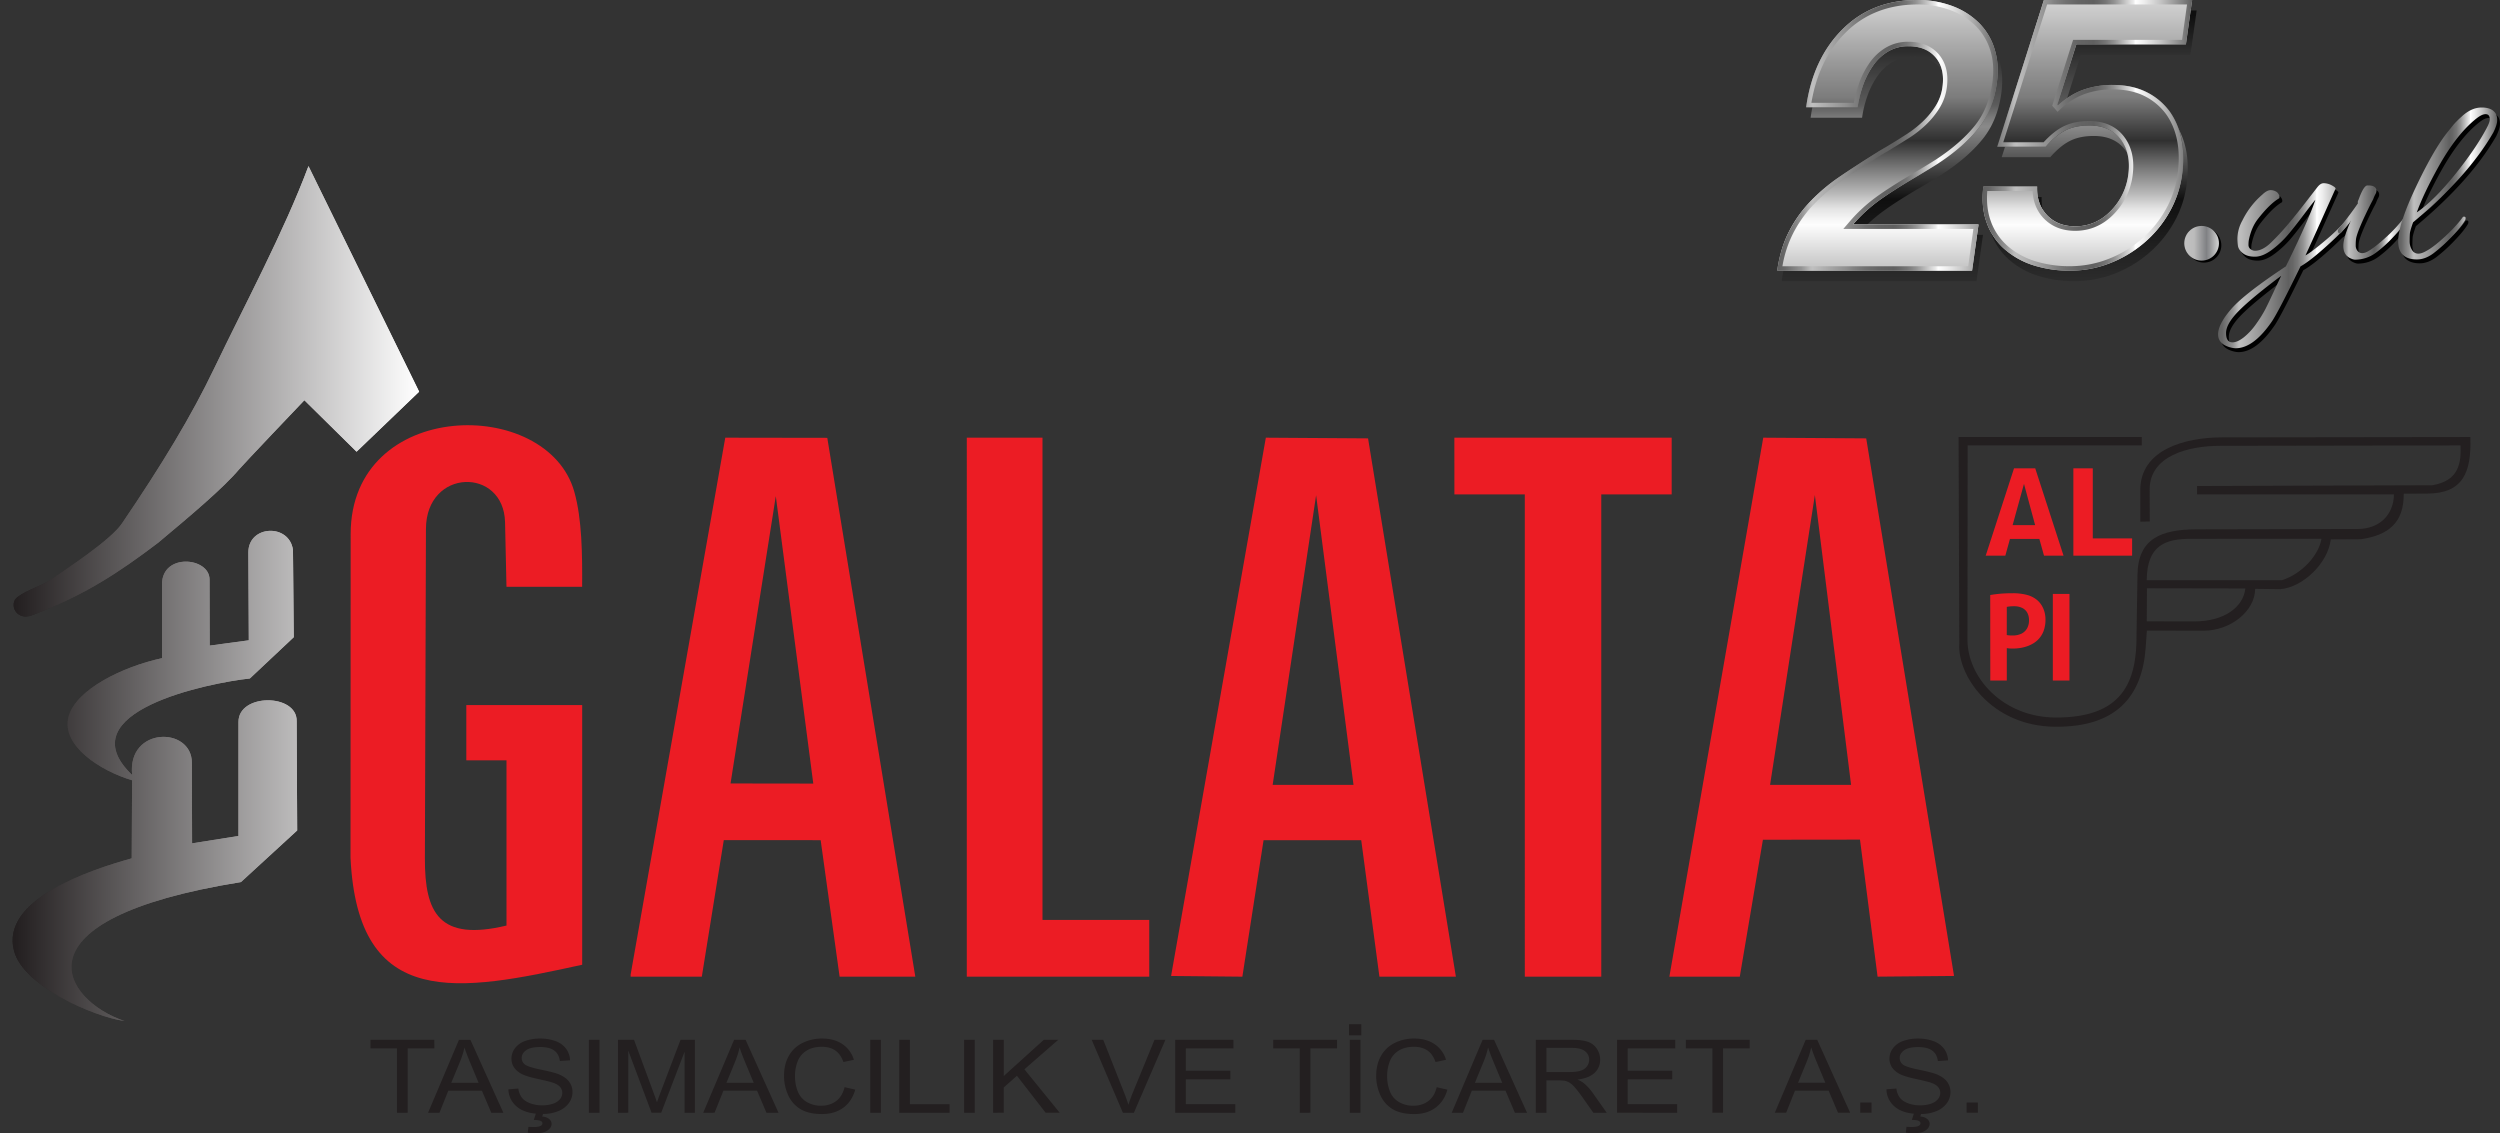 <svg id="Layer_1" data-name="Layer 1" xmlns="http://www.w3.org/2000/svg" xmlns:xlink="http://www.w3.org/1999/xlink" width="2749.44" height="1246.29" viewBox="0 0 2749.44 1246.29"><rect x="0" y="0" width="2749.44" height="1246.29" fill="#333333" stroke="none"/><defs><style>.cls-1,.cls-2{fill:url(#linear-gradient);}.cls-1{clip-rule:evenodd;}.cls-2,.cls-5,.cls-6{fill-rule:evenodd;}.cls-3{clip-path:url(#clip-path);}.cls-4{fill:url(#linear-gradient-3);}.cls-5,.cls-8{fill:#231f20;}.cls-6,.cls-7{fill:#ec1c24;}.cls-9{fill:url(#linear-gradient-4);}.cls-10{fill:url(#linear-gradient-5);}.cls-11{fill:url(#linear-gradient-6);}.cls-12{fill:url(#linear-gradient-7);}.cls-13{fill:url(#linear-gradient-8);}.cls-14{fill:url(#linear-gradient-9);}.cls-15{fill:url(#linear-gradient-10);}.cls-16{fill:url(#linear-gradient-11);}.cls-17{fill:url(#linear-gradient-12);}.cls-18{fill:url(#linear-gradient-13);}</style><linearGradient id="linear-gradient" x1="13.43" y1="652.8" x2="447.09" y2="652.8" gradientUnits="userSpaceOnUse"><stop offset="0" stop-color="#231f20"/><stop offset="1" stop-color="#fff"/></linearGradient><clipPath id="clip-path" transform="translate(13.84)"><path class="cls-1" d="M216.78,710l43-5.79-.5-96.52c-.16-30.35,45.16-32.32,49.09-2.8l.87,95.87-48.29,45.41c-44.42,4.75-202.39,36.42-129.46,106.14-5.68-53.18,65.56-53.61,65.68-13.48l.24,88.65,51-8.1,0-125.32c-.15-31.83,64.59-31.5,64-1L313,913.29l-61.86,56.79c-256,41.16-194.76,130.51-128,152.85C89,1118.05,12.24,1084.76,1.63,1046-13.84,989.46,84.91,956.79,131,944l.43-85.88C97.17,848,53.09,820.2,61.54,788.26c7.9-29.82,59.33-55.07,102.78-64.42l0-81.23c0-34.8,52.17-29.91,52.29-5.4ZM325.42,182.67,447.09,430.76l-68.78,66-57.42-56.6c-.53.37-67.53,71-71.64,75.85-18,21.31-54.76,52.06-89.09,80.82-43.93,33.29-81.11,57.79-138.72,79.81-17.55,6.7-26.12-12.44-16-20.07,10.33-7.77,27.35-12.68,36.45-18.94,17.64-12.1,67.14-44.31,78.77-62.51,43.56-64.08,76.25-118.06,101.08-170C255,335.74,298.49,254.79,325.42,182.67Z"/></clipPath><linearGradient id="linear-gradient-3" x1="6.99" y1="1246.59" x2="7.91" y2="1246.59" gradientTransform="translate(-3369.55 -1372777.2) scale(484.34 1101.75)" xlink:href="#linear-gradient"/><linearGradient id="linear-gradient-4" x1="2066.86" y1="309.19" x2="2066.86" y2="11.49" gradientUnits="userSpaceOnUse"><stop offset="0" stop-color="#2c2c2c"/><stop offset="0.3" stop-color="#0f0f0f"/><stop offset="0.57" stop-color="#8a8a8a"/><stop offset="0.6" stop-color="#7d7d7d"/><stop offset="0.65" stop-color="#5c5c5c"/><stop offset="0.66" stop-color="#595959"/><stop offset="0.98" stop-color="#0f0f0f"/></linearGradient><linearGradient id="linear-gradient-5" x1="2061.94" y1="297.7" x2="2061.94" gradientUnits="userSpaceOnUse"><stop offset="0" stop-color="#c1c1c1"/><stop offset="0.17" stop-color="#fdfdfd"/><stop offset="0.19" stop-color="#f6f6f6"/><stop offset="0.23" stop-color="#e3e3e3"/><stop offset="0.27" stop-color="#c4c4c4"/><stop offset="0.28" stop-color="#bcbcbc"/><stop offset="0.38" stop-color="#787878"/><stop offset="0.48" stop-color="#303030"/><stop offset="0.53" stop-color="#464646"/><stop offset="0.64" stop-color="#7c7c7c"/><stop offset="0.74" stop-color="#929292"/><stop offset="0.96" stop-color="#cacaca"/><stop offset="1" stop-color="#d4d4d4"/></linearGradient><linearGradient id="linear-gradient-6" x1="1940.67" y1="148.85" x2="2183.2" y2="148.85" gradientUnits="userSpaceOnUse"><stop offset="0" stop-color="#606060"/><stop offset="0.03" stop-color="#666"/><stop offset="0.06" stop-color="#777"/><stop offset="0.11" stop-color="#939393"/><stop offset="0.15" stop-color="#bababa"/><stop offset="0.16" stop-color="#bfbfbf"/><stop offset="0.32" stop-color="#8d8d8d"/><stop offset="0.34" stop-color="#838383"/><stop offset="0.4" stop-color="#707070"/><stop offset="0.46" stop-color="#646464"/><stop offset="0.53" stop-color="#606060"/><stop offset="0.55" stop-color="#666"/><stop offset="0.59" stop-color="#777"/><stop offset="0.63" stop-color="#939393"/><stop offset="0.67" stop-color="#bababa"/><stop offset="0.72" stop-color="#ececec"/><stop offset="0.73" stop-color="#fff"/><stop offset="0.77" stop-color="#eee"/><stop offset="0.85" stop-color="#c3c3c3"/><stop offset="0.96" stop-color="#7e7e7e"/><stop offset="1" stop-color="#606060"/></linearGradient><linearGradient id="linear-gradient-7" x1="2286.73" y1="309.19" x2="2286.73" y2="11.49" xlink:href="#linear-gradient-4"/><linearGradient id="linear-gradient-8" x1="2281.81" y1="297.7" x2="2281.81" xlink:href="#linear-gradient-5"/><linearGradient id="linear-gradient-9" x1="2166.57" y1="148.85" x2="2397.05" y2="148.85" xlink:href="#linear-gradient-6"/><linearGradient id="linear-gradient-10" x1="2425.57" y1="292.27" x2="2574.16" y2="292.27" gradientUnits="userSpaceOnUse"><stop offset="0" stop-color="#606060"/><stop offset="0.03" stop-color="#666"/><stop offset="0.06" stop-color="#777"/><stop offset="0.11" stop-color="#939393"/><stop offset="0.15" stop-color="#bababa"/><stop offset="0.16" stop-color="#bfbfbf"/><stop offset="0.52" stop-color="#606060"/><stop offset="0.55" stop-color="#666"/><stop offset="0.59" stop-color="#777"/><stop offset="0.63" stop-color="#939393"/><stop offset="0.67" stop-color="#bababa"/><stop offset="0.72" stop-color="#ececec"/><stop offset="0.73" stop-color="#fff"/><stop offset="0.77" stop-color="#eee"/><stop offset="0.85" stop-color="#c3c3c3"/><stop offset="0.96" stop-color="#7e7e7e"/><stop offset="1" stop-color="#606060"/></linearGradient><linearGradient id="linear-gradient-11" x1="2557.28" y1="244.78" x2="2634.03" y2="244.78" xlink:href="#linear-gradient-10"/><linearGradient id="linear-gradient-12" x1="2623.68" y1="201.78" x2="2732.54" y2="201.78" xlink:href="#linear-gradient-10"/><linearGradient id="linear-gradient-13" x1="2402.21" y1="267.54" x2="2440.35" y2="267.54" gradientUnits="userSpaceOnUse"><stop offset="0" stop-color="#c1c1c1"/><stop offset="0.28" stop-color="#bcbcbc"/><stop offset="0.64" stop-color="#808184"/><stop offset="0.75" stop-color="#969799"/><stop offset="0.98" stop-color="#cecfcf"/><stop offset="1" stop-color="#d4d4d4"/></linearGradient></defs><path class="cls-2" d="M216.78,710l43-5.79-.5-96.52c-.16-30.35,45.16-32.32,49.09-2.8l.87,95.87-48.29,45.41c-44.42,4.75-202.39,36.42-129.46,106.14-5.68-53.18,65.56-53.61,65.68-13.48l.24,88.65,51-8.1,0-125.32c-.15-31.83,64.59-31.5,64-1L313,913.29l-61.86,56.79c-256,41.16-194.76,130.51-128,152.85C89,1118.05,12.24,1084.76,1.63,1046-13.84,989.46,84.91,956.79,131,944l.43-85.88C97.17,848,53.09,820.2,61.54,788.26c7.9-29.82,59.33-55.07,102.78-64.42l0-81.23c0-34.8,52.17-29.91,52.29-5.4ZM325.42,182.67,447.09,430.76l-68.78,66-57.42-56.6c-.53.37-67.53,71-71.64,75.85-18,21.31-54.76,52.06-89.09,80.82-43.93,33.29-81.11,57.79-138.72,79.81-17.55,6.7-26.12-12.44-16-20.07,10.33-7.77,27.35-12.68,36.45-18.94,17.64-12.1,67.14-44.31,78.77-62.51,43.56-64.08,76.25-118.06,101.08-170C255,335.74,298.49,254.79,325.42,182.67Z" transform="translate(13.84)"/><g class="cls-3"><rect class="cls-4" y="182.67" width="460.93" height="940.26"/></g><path class="cls-5" d="M2347.08,638.08l148.77,0c21.13-6.8,40.28-26.65,43.38-45.55l-143.35.08c-28-.19-48.56,7-48.8,45.42m.25,8.95-.22,36.35,52.06.09c33.63.06,54.22-16.09,56.37-36.24ZM2140.15,480.58h201.5v9.24H2150.14l-.2,213.75c0,41.73,39.17,85.32,96.92,85.54,73.55.28,89.46-39,89-91.44l1.06-65.93c.64-39.55,26.27-49.53,65.08-49.61l177.13-.38c24.49-.06,39.57-16.18,39.82-38H2402.43v-9.24l258.55-.85c29.79-4.8,32-25.05,31.21-43.8l-264.89.46c-34,.06-77.11,10.67-77,48.21l.12,35-10.42.2V539c0-44.56,49-57.94,89.9-58l273.09-.38c1.41,39.38-8.4,62-47.16,62.2l-26.08.13c.22,31.85-16.57,45.51-47,50.07l-33.22.17c-3.21,26.65-31.18,52.82-55.49,54.76l-27.7-.34c-.17,25.12-28,46.09-56.61,46l-62.47-.13-1.3,18.45c-3.82,54.19-32.46,88-100,87.32-69.93-.74-107.63-56.69-105-92Z" transform="translate(13.84)"/><path class="cls-6" d="M626.43,645.32H543.17l-1.57-70.9c-1.34-60.91-86.82-59.7-87,7.33l-1.16,362.37c-.19,59.82,15.68,91.53,89.76,73.78V836.23H499V775.42H626.43V1061C491,1090.73,379.61,1112.07,371.65,943.23l.16-355.9c.07-149.32,216.43-152,246-46.39,8.48,30.26,8.8,68.79,8.58,104.38m163.2,216.32,91,.13L839.37,545.62ZM758,1074.1H679.72v-2.31L783.8,481.35l112.19.17,96.8,592.58H909.53L888.71,924l-106.54-.07Zm291.42-592.75h83.26v530.4h117.4v62.35H1049.41Zm336.38,381.82h88.91l-41.13-318.52Zm-7.5-381.82,112.41.77,96.59,592h-84.1l-20-150.11H1375.8l-23.32,150.11-78.26-.77v-.77Zm207.33,0h239v62.36h-77.43V1074.1h-84.1V543.71h-77.43Zm436.3,381.82-39.83-318.72-49.26,318.72Zm-96.59-381.82,113.24.77,96.59,591.21-84.1.77-19.33-150.71-106.76.13-25.45,150.58h-77.43Z" transform="translate(13.84)"/><path class="cls-7" d="M2266.39,611.08v-96h21.35v77.07H2331v18.94Zm-66.8-33.58h24.75l-12.25-45.37Zm-2.94,15.24-5.07,18.34H2170l31.13-96h23.33l31.13,96h-21.48L2229,592.74Z" transform="translate(13.84)"/><path class="cls-7" d="M2243.81,748.46h18.29V653.17h-18.29Zm-50.62-81a23.92,23.92,0,0,1,3.17-.51,41.94,41.94,0,0,1,4.73-.23,20.18,20.18,0,0,1,8.79,1.76,12.75,12.75,0,0,1,5.73,5.2,17,17,0,0,1,2,8.53,17.69,17.69,0,0,1-2.15,8.9,14.39,14.39,0,0,1-6.15,5.78,21.93,21.93,0,0,1-9.74,2c-1.34,0-2.53,0-3.58-.11a19.89,19.89,0,0,1-2.84-.39Zm-18.16,81h18.16V712.77a25.26,25.26,0,0,0,3,.4c1.14.06,2.33.1,3.63.1a52.44,52.44,0,0,0,7.59-.56,43.17,43.17,0,0,0,8-1.92,35,35,0,0,0,7.68-3.7,27.33,27.33,0,0,0,6.49-5.88,27.63,27.63,0,0,0,4.49-8.47,36.88,36.88,0,0,0,1.66-11.44,30.64,30.64,0,0,0-1.11-8.36,27.28,27.28,0,0,0-3.13-7.23,24.16,24.16,0,0,0-4.9-5.72,28.68,28.68,0,0,0-11.3-5.74,59.81,59.81,0,0,0-15.75-1.82q-7.87,0-14,.58t-10.58,1.4Z" transform="translate(13.84)"/><path class="cls-8" d="M2149,1223.79v-11.23h12.4v11.23Zm-60.25,7.89,3.13-9.68H2100l-2,5.84c3.42.38,6,1.33,7.74,2.88a6.86,6.86,0,0,1,2.6,5.18c0,2.73-1.45,5.16-4.36,7.25s-7.26,3.14-13.12,3.14a50.86,50.86,0,0,1-8.7-.65l.68-6.41c2.58.15,4.47.22,5.67.22q5.7,0,8-1.42a3.19,3.19,0,0,0,1.76-2.69,2.47,2.47,0,0,0-.7-1.74,5.68,5.68,0,0,0-2.56-1.33A26.73,26.73,0,0,0,2088.79,1231.68Zm-28-33.68,11-.88a20.81,20.81,0,0,0,3.65,9.89c1.92,2.58,4.89,4.65,8.92,6.24a36.73,36.73,0,0,0,13.59,2.37,36,36,0,0,0,11.84-1.79,16.62,16.62,0,0,0,7.65-4.95A10.83,10.83,0,0,0,2120,1202a9.76,9.76,0,0,0-2.43-6.6q-2.42-2.84-8-4.73c-2.39-.84-7.63-2.15-15.78-3.92s-13.84-3.44-17.1-5a23.46,23.46,0,0,1-9.47-7.48,17.1,17.1,0,0,1-3.09-10,19,19,0,0,1,3.8-11.35,23.3,23.3,0,0,1,11.11-8,46.27,46.27,0,0,1,16.26-2.73,48.29,48.29,0,0,1,17.39,2.88,24.63,24.63,0,0,1,11.57,8.44,22.89,22.89,0,0,1,4.35,12.66l-11.24.76c-.62-5.06-2.66-8.91-6.15-11.49s-8.62-3.89-15.43-3.89q-10.64,0-15.51,3.53t-4.87,8.51a8.77,8.77,0,0,0,3.45,7.12c2.27,1.87,8.15,3.77,17.68,5.72s16.07,3.66,19.61,5.12q7.74,3.24,11.43,8.18a18.63,18.63,0,0,1,3.67,11.42,20.34,20.34,0,0,1-4,12.07,26.28,26.28,0,0,1-11.63,8.82,44.14,44.14,0,0,1-17.06,3.14c-8,0-14.75-1-20.16-3.17a27.88,27.88,0,0,1-12.77-9.55A25.25,25.25,0,0,1,2060.82,1198Zm-28.72,25.79v-11.23h12.4v11.23Zm-68.42-33h30l-9.26-22.22q-4.21-10.11-6.27-16.65a94.6,94.6,0,0,1-4.79,15.34Zm-25.56,33,34-80.27h12.63l36.26,80.27h-13.36l-10.34-24.31h-37l-9.71,24.31Zm-68.65,0V1153h-29.19v-9.48h70.22V1153h-29.32v70.79Zm-104.86,0v-80.27h64.05V1153h-52.33v24.57h49V1187h-49v27.32h54.4v9.48ZM1686.88,1179h25.21c5.34,0,9.55-.51,12.56-1.52a13.18,13.18,0,0,0,6.89-4.82,12.12,12.12,0,0,0,2.35-7.19,11.47,11.47,0,0,0-4.55-9.37q-4.56-3.68-14.42-3.66h-28Zm-11.71,44.83v-80.27h39.27q11.85,0,18,2.17a19.35,19.35,0,0,1,9.86,7.63,21.21,21.21,0,0,1,3.67,12.11,19.11,19.11,0,0,1-6.1,14.39q-6.11,5.85-18.86,7.45a30.07,30.07,0,0,1,7.08,4,57.31,57.31,0,0,1,9.73,10.67l15.41,21.85H1738.5l-11.72-16.71c-3.43-4.8-6.25-8.5-8.48-11a25.14,25.14,0,0,0-5.94-5.37,19.18,19.18,0,0,0-5.34-2.15,41.27,41.27,0,0,0-6.54-.37h-13.6v35.64Zm-66.92-33h30L1629,1168.6q-4.21-10.11-6.27-16.65a94.6,94.6,0,0,1-4.79,15.34Zm-25.56,33,34-80.27h12.63l36.26,80.27h-13.36l-10.34-24.31h-37.05l-9.71,24.31Zm-16.44-28.15,11.73,2.7c-2.45,8.7-6.89,15.36-13.26,20s-14.19,6.86-23.43,6.86q-14.32,0-23.29-5.27a33.92,33.92,0,0,1-13.66-15.3,50.47,50.47,0,0,1-4.68-21.53q0-12.54,5.28-21.87A34.54,34.54,0,0,1,1520,1147a47.55,47.55,0,0,1,21.47-4.84q13.3,0,22.36,6.13a31.78,31.78,0,0,1,12.63,17.25l-11.53,2.46c-2.07-5.85-5-10.09-9-12.76s-8.8-4-14.75-4q-10.2,0-17.06,4.43a23.65,23.65,0,0,0-9.63,11.92,43.61,43.61,0,0,0-2.78,15.4,45,45,0,0,0,3.28,17.89,23,23,0,0,0,10.25,11.42,31,31,0,0,0,15.06,3.77q9.84,0,16.67-5.14T1566.25,1195.64Zm-96.44-57.05v-12.26h13.47v12.26Zm.84,85.2v-80.27h11.72v80.27Zm-55.05,0V1153h-29.19v-9.48h70.22V1153h-29.32v70.79Zm-137,0v-80.27h64.05V1153H1290.3v24.57h49V1187h-49v27.32h54.4v9.48Zm-57.49,0-34.33-80.27h12.71l23,58.31c1.86,4.67,3.41,9.06,4.64,13.14,1.39-4.37,3-8.75,4.79-13.14l23.93-58.31h12l-34.69,80.27Zm-142.75,0v-80.27h11.74v39.81l44-39.81H1150L1112.79,1176l38.8,47.75h-15.47l-31.54-40.63-14.5,12.82v27.81Zm-31.89,0v-80.27h11.72v80.27Zm-71.34,0v-80.27h11.74v70.79h43.63v9.48Zm-31.89,0v-80.27h11.72v80.27ZM915,1195.64l11.74,2.7c-2.45,8.7-6.89,15.36-13.26,20s-14.19,6.86-23.44,6.86q-14.33,0-23.29-5.27a33.9,33.9,0,0,1-13.65-15.3,50.32,50.32,0,0,1-4.68-21.53q0-12.54,5.28-21.87A34.48,34.48,0,0,1,868.8,1147a47.52,47.52,0,0,1,21.47-4.84q13.31,0,22.36,6.13a31.88,31.88,0,0,1,12.63,17.25L913.72,1168c-2.06-5.85-5-10.09-9-12.76s-8.81-4-14.75-4c-6.81,0-12.48,1.48-17.06,4.43a23.6,23.6,0,0,0-9.63,11.92,43.62,43.62,0,0,0-2.79,15.4,45.19,45.19,0,0,0,3.28,17.89,23,23,0,0,0,10.26,11.42,31,31,0,0,0,15,3.77q9.84,0,16.67-5.14T915,1195.64Zm-129.93-4.82h30l-9.26-22.22q-4.21-10.11-6.27-16.65a95.6,95.6,0,0,1-4.79,15.34Zm-25.56,33,34-80.27h12.63l36.26,80.27H829.11l-10.34-24.31h-37L772,1223.79Zm-93.74,0v-80.27h17.66l21,56.83c1.94,5.29,3.36,9.25,4.23,11.89,1-2.92,2.57-7.21,4.72-12.88l21.21-55.84h15.78v80.27H739.06V1156.6l-25.74,67.19H702.74l-25.63-68.33v68.33Zm-32,0v-80.27h11.72v80.27Zm-60.56,7.89,3.13-9.68h8.11l-2,5.84c3.43.38,6,1.33,7.74,2.88a6.86,6.86,0,0,1,2.6,5.18c0,2.73-1.45,5.16-4.36,7.25s-7.26,3.14-13.12,3.14a50.86,50.86,0,0,1-8.7-.65l.68-6.41c2.58.15,4.48.22,5.67.22q5.7,0,8-1.42a3.19,3.19,0,0,0,1.76-2.69,2.47,2.47,0,0,0-.7-1.74,5.68,5.68,0,0,0-2.56-1.33A26.73,26.73,0,0,0,573.23,1231.68Zm-28-33.68,11-.88A20.81,20.81,0,0,0,560,1207c1.92,2.58,4.89,4.65,8.92,6.24a36.73,36.73,0,0,0,13.59,2.37,36,36,0,0,0,11.84-1.79,16.62,16.62,0,0,0,7.65-4.95,10.83,10.83,0,0,0,2.52-6.88,9.76,9.76,0,0,0-2.43-6.6q-2.41-2.84-8-4.73c-2.39-.84-7.63-2.15-15.78-3.92s-13.84-3.44-17.1-5a23.46,23.46,0,0,1-9.47-7.48,17.1,17.1,0,0,1-3.09-10,19,19,0,0,1,3.8-11.35,23.3,23.3,0,0,1,11.11-8,46.27,46.27,0,0,1,16.26-2.73A48.29,48.29,0,0,1,597.2,1145a24.63,24.63,0,0,1,11.57,8.44,22.89,22.89,0,0,1,4.35,12.66l-11.24.76c-.62-5.06-2.66-8.91-6.15-11.49s-8.62-3.89-15.43-3.89q-10.63,0-15.51,3.53t-4.87,8.51a8.77,8.77,0,0,0,3.45,7.12c2.27,1.87,8.15,3.77,17.68,5.72s16.07,3.66,19.62,5.12c5.15,2.16,9,4.89,11.42,8.18a18.64,18.64,0,0,1,3.68,11.42,20.35,20.35,0,0,1-4,12.07,26.28,26.28,0,0,1-11.63,8.82,44.14,44.14,0,0,1-17.06,3.14c-8,0-14.75-1-20.16-3.17a27.88,27.88,0,0,1-12.77-9.55A25.25,25.25,0,0,1,545.26,1198Zm-62.76-7.18h30.06l-9.26-22.22q-4.21-10.11-6.27-16.65a95.6,95.6,0,0,1-4.79,15.34Zm-25.55,33,34-80.27h12.63l36.26,80.27H526.51l-10.34-24.31h-37l-9.71,24.31Zm-34.14,0V1153H393.62v-9.48h70.22V1153H434.52v70.79Z" transform="translate(13.84)"/><path class="cls-9" d="M1977.42,129.49q7.47-53.37,39.93-85.68t82.49-32.32a108.65,108.65,0,0,1,37.28,6.26,82.42,82.42,0,0,1,29.56,18.13,69.1,69.1,0,0,1,17.83,29q5.53,17.1,2.61,37.94-4.2,30-20.57,50.25t-43.91,38.15q-7.8,5-24.62,15-25,14.61-40.52,25.86A165.93,165.93,0,0,0,2029,258.32h138l-7.12,50.87H1945.6q3.44-24.6,13.15-43.36a140.3,140.3,0,0,1,23.85-33.36,199.64,199.64,0,0,1,30.52-25.85q16.37-11.25,42.88-27.93.48-.42,10.47-6.26,13.68-8.33,22.39-14a118,118,0,0,0,16.87-13.34A87.64,87.64,0,0,0,2119.8,128a51.7,51.7,0,0,0,7.48-20.64q2.85-20.43-7.52-32.73t-30-12.3a42.67,42.67,0,0,0-22.3,5.84,53,53,0,0,0-16.57,15.63,90.08,90.08,0,0,0-11,21.68,124.45,124.45,0,0,0-5.86,24Z" transform="translate(13.84)"/><path class="cls-10" d="M1972.49,118q7.47-53.37,39.93-85.69T2094.91,0a108.41,108.41,0,0,1,37.28,6.26,82.41,82.41,0,0,1,29.57,18.13,69,69,0,0,1,17.82,29q5.53,17.1,2.62,37.94-4.2,30-20.58,50.24t-43.91,38.15q-7.8,5-24.62,15-25,14.6-40.52,25.85a166.4,166.4,0,0,0-28.48,26.27h138L2155,297.7H1940.67q3.45-24.6,13.16-43.36A140,140,0,0,1,1977.68,221a200.05,200.05,0,0,1,30.51-25.85q16.36-11.26,42.89-27.93c.32-.28,3.8-2.36,10.47-6.26q13.66-8.34,22.38-14a118,118,0,0,0,16.88-13.34,87.59,87.59,0,0,0,14.06-17.09,51.76,51.76,0,0,0,7.48-20.64q2.87-20.43-7.51-32.73t-30-12.3a42.67,42.67,0,0,0-22.3,5.84A53,53,0,0,0,2046,72.34a89.93,89.93,0,0,0-11,21.68,124.42,124.42,0,0,0-5.85,24Z" transform="translate(13.84)"/><path class="cls-11" d="M2094.91,4.93a104.16,104.16,0,0,1,35.61,6,78,78,0,0,1,27.82,17,64.54,64.54,0,0,1,16.56,27c3.44,10.63,4.25,22.65,2.42,35.74-2.66,19-9.23,35.11-19.53,47.82-10.55,13-24.94,25.52-42.74,37.11-5.16,3.31-13.39,8.33-24.44,14.9-16.74,9.78-30.51,18.57-40.93,26.11a172,172,0,0,0-29.32,27.05l-7,8.14h143.08l-5.74,41H1946.43a126.09,126.09,0,0,1,11.77-36.17,135.76,135.76,0,0,1,23-32.19A196.09,196.09,0,0,1,2011,199.19c10.76-7.4,25.13-16.76,42.72-27.83l.31-.19.1-.08c.47-.31,2.38-1.49,10-5.94,9-5.51,16.6-10.23,22.5-14a123.7,123.7,0,0,0,17.58-13.9A92.92,92.92,0,0,0,2119,119.16a56.79,56.79,0,0,0,8.19-22.58c2.1-15-.8-27.31-8.63-36.59s-19.21-14.05-33.72-14.05a47.69,47.69,0,0,0-24.82,6.54A58.17,58.17,0,0,0,2042,69.53a94.94,94.94,0,0,0-11.56,22.86,129.94,129.94,0,0,0-5.42,20.68h-46.75c5.39-31.76,18-57.73,37.66-77.26,20.58-20.5,47.17-30.88,79-30.88m0-4.93q-50,0-82.49,32.31T1972.49,118h56.71a124.42,124.42,0,0,1,5.85-24,89.93,89.93,0,0,1,11-21.68,53,53,0,0,1,16.56-15.63,42.67,42.67,0,0,1,22.3-5.84q19.59,0,30,12.3t7.51,32.73a51.76,51.76,0,0,1-7.48,20.64,87.59,87.59,0,0,1-14.06,17.09A118,118,0,0,1,2083.93,147q-8.71,5.63-22.38,14c-6.67,3.9-10.15,6-10.47,6.26q-26.52,16.68-42.89,27.93A200.05,200.05,0,0,0,1977.68,221a140,140,0,0,0-23.85,33.36q-9.72,18.75-13.16,43.36H2155l7.12-50.87h-138a166.4,166.4,0,0,1,28.48-26.27q15.54-11.25,40.52-25.85,16.83-10,24.62-15,27.52-17.92,43.91-38.15t20.58-50.24q2.91-20.84-2.62-37.94a69,69,0,0,0-17.82-29,82.41,82.41,0,0,0-29.57-18.13A108.41,108.41,0,0,0,2094.91,0Z" transform="translate(13.84)"/><path class="cls-12" d="M2395.14,60.28H2274.65l-21,66.29.71.83a83.71,83.71,0,0,1,28.07-17.3,95.81,95.81,0,0,1,32.2-5.21q21.27,0,36.87,7.71a70.44,70.44,0,0,1,25.76,21.47q19.5,27.52,13.55,70.05a114.51,114.51,0,0,1-14.09,41.07A124.87,124.87,0,0,1,2348.69,279a129.44,129.44,0,0,1-37.93,22.31,120.74,120.74,0,0,1-43,7.92,131.62,131.62,0,0,1-40.05-5.84,88.44,88.44,0,0,1-31.92-17.72,69.76,69.76,0,0,1-19.85-29.39q-6.32-17.52-3.64-39.61h59.21q-.66,19.6,11,31.69t30.83,12.09q22.51,0,38.82-16.68a69,69,0,0,0,19.51-39.61q3.33-23.76-8.27-39.19t-34.53-15.43q-15.43,0-26.19,5.42T2241,172.85H2187.6L2239,11.49h163Z" transform="translate(13.84)"/><path class="cls-13" d="M2390.22,48.78h-120.5l-20.95,66.3.72.83q13.37-12.09,28.07-17.3a95.81,95.81,0,0,1,32.2-5.21q21.27,0,36.86,7.71a70.47,70.47,0,0,1,25.77,21.47q19.49,27.53,13.54,70.05a114.3,114.3,0,0,1-14.08,41.07,125.06,125.06,0,0,1-28.08,33.77,129.37,129.37,0,0,1-37.94,22.31,120.7,120.7,0,0,1-43,7.92,131.51,131.51,0,0,1-40-5.84,88.28,88.28,0,0,1-31.92-17.72,69.66,69.66,0,0,1-19.86-29.4q-6.32-17.51-3.63-39.6h59.21q-.67,19.59,11,31.68t30.83,12.1q22.5,0,38.82-16.68a69,69,0,0,0,19.51-39.61q3.33-23.77-8.28-39.19T2283.92,138q-15.43,0-26.19,5.42T2236,161.36h-53.37L2234,0h163Z" transform="translate(13.84)"/><path class="cls-14" d="M2391.39,4.93l-5.45,38.93H2266.11L2265,47.3l-21,66.29-.83,2.62,1.79,2.08.71.83,3.3,3.83,3.74-3.39a79.3,79.3,0,0,1,26.41-16.31,91.36,91.36,0,0,1,30.56-4.93c13.34,0,25,2.42,34.68,7.2a65.82,65.82,0,0,1,23.93,19.91c12.19,17.2,16.45,39.58,12.68,66.51a109.78,109.78,0,0,1-13.48,39.31,120.84,120.84,0,0,1-27,32.46,125.22,125.22,0,0,1-36.5,21.46,116.3,116.3,0,0,1-41.27,7.6,127.56,127.56,0,0,1-38.55-5.6,84.16,84.16,0,0,1-30.17-16.73,65.29,65.29,0,0,1-18.47-27.37c-3.51-9.74-4.79-20.83-3.81-33h49.86c.56,12.11,4.69,22.25,12.34,30.18,8.69,9,20.26,13.6,34.38,13.6,16.31,0,30.55-6.11,42.34-18.16a74.15,74.15,0,0,0,20.87-42.37c2.39-17.1-.71-31.51-9.22-42.83-8.68-11.54-21.62-17.4-38.47-17.4-11,0-20.56,2-28.4,5.95-7.22,3.64-14.51,9.49-21.69,17.4h-44.42l48.22-151.5h153.76M2397.05,0H2234l-51.36,161.36H2236q10.92-12.51,21.69-17.93t26.19-5.42q22.92,0,34.53,15.43t8.28,39.19a69,69,0,0,1-19.51,39.61q-16.32,16.68-38.82,16.68-19.18,0-30.83-12.1t-11-31.68h-59.21q-2.68,22.1,3.63,39.6a69.66,69.66,0,0,0,19.86,29.4,88.28,88.28,0,0,0,31.92,17.72,131.51,131.51,0,0,0,40,5.84,120.7,120.7,0,0,0,43-7.92,129.37,129.37,0,0,0,37.94-22.31,125.06,125.06,0,0,0,28.08-33.77,114.3,114.3,0,0,0,14.08-41.07q6-42.52-13.54-70a70.47,70.47,0,0,0-25.77-21.47q-15.6-7.71-36.86-7.71a95.81,95.81,0,0,0-32.2,5.21q-14.71,5.22-28.07,17.3l-.72-.83,20.95-66.3h120.5L2397.05,0Z" transform="translate(13.84)"/><path d="M2448,387.28a23.29,23.29,0,0,1-5.44-.81q-13.89-3.54-13.88-14.56t14.28-27.62q14.3-16.6,60.28-47.08Q2528.76,245,2535.58,224q-3.27,3.81-12.79,16.46T2505.91,262a107.65,107.65,0,0,1-17.68,16.74q-10.35,7.89-19.05,7.89t-13.48-3.95q-4.75-3.93-5.3-8.3a59.52,59.52,0,0,1-.55-7.34,41.91,41.91,0,0,1,5.45-20.14,89.57,89.57,0,0,1,22-28.58q5.17-4.89,9.12-4.9a11.79,11.79,0,0,1,7.21,2.45c2.35,2.55,3.08,4.72,2.18,6.53q-10.35,6-23.68,23.14-7.08,9.25-9.8,23.4a34.89,34.89,0,0,0-.27,4.76,5.56,5.56,0,0,0,2.31,4.63,7.76,7.76,0,0,0,4.77,1.77q8.43,0,17.69-9t17.68-18.92q8.44-9.93,19.19-23.81t14.15-18.23c2.27-2.9,4.58-4.36,6.94-4.36a19.18,19.18,0,0,1,9,2.45c3.09,1.64,4.4,2.91,4,3.81s-5.08,11.21-13.88,30.89-15.2,33.79-19.19,42.32q6.54-3.54,22.18-16.74a193.74,193.74,0,0,0,26.54-26.8q2.72-3.27,3.53-.55a4.27,4.27,0,0,1,.28,1.77,6.57,6.57,0,0,1-1.64,3.4q-8.43,11.16-26.94,28t-29.39,22.87q-23.13,47.61-31,59.87Q2467.81,387.29,2448,387.28ZM2498,307.55q-32.66,24.48-46.67,38.64t-14,24.36q0,10.2,7.08,10.2,5.45,0,12.52-5.58a70.4,70.4,0,0,0,13.61-14.83,136,136,0,0,0,9.93-15.92q3.41-6.68,9.39-19.59T2498,307.55Z" transform="translate(13.84)"/><path d="M2621.85,264.28A135.12,135.12,0,0,1,2602.53,282a38,38,0,0,1-23.14,7.9q-2.44,0-6.53-2.18-6.53-3.81-6.53-13.06T2575,246q-1.36,3-10.62,13.61-2.45,2.72-3.81,0a3.41,3.41,0,0,1-.27-1.5,4,4,0,0,1,1.09-2.31q13.34-16.6,21-28a4.35,4.35,0,0,1,.54-3.54q5.45-15.24,9.52-16.06h1.91q6.79,0,8.17,4.36a6.75,6.75,0,0,1-.69,4.76c-.81,1.54-1.4,2.77-1.76,3.67s-.64,1.64-.82,2.18q-1.37,2.73-2.72,5.17-15.51,31-16.33,39.46a59.22,59.22,0,0,0-.27,6.26,9.05,9.05,0,0,0,2.17,6.26q3.81,4.37,10.89.55t19.73-15.24a146.8,146.8,0,0,0,20.55-22.32,1.84,1.84,0,0,1,2.45-.68c.9.45,1.36.91,1.36,1.36a2.8,2.8,0,0,1-.55,1.5Q2632.46,252.85,2621.85,264.28Z" transform="translate(13.84)"/><path d="M2643.07,248.76q-3.27,9.25-3.54,12.39t-.27,8.43a17.88,17.88,0,0,0,2.72,9.66q4.64,7.35,15.51,1.09,8.18-4.35,20.69-15.92t19.32-21.09a1.83,1.83,0,0,1,1.63-.82c1.64,0,2.09,1.19,1.36,3.54q-4.08,7.35-15.1,18.78a168.45,168.45,0,0,1-20,18.1q-9,6.66-18,6.66-20.7,0-20.69-20.13v-1.64q1.08-19,19.33-57.56t32.92-58.1l8.44-10.61a97.89,97.89,0,0,1,8.71-8.71q10.88-10.34,22.45-10.34t15.65,7.07a14.85,14.85,0,0,1,1.36,7.08q0,4.63-4.08,13.06Q2703.48,198.42,2643.07,248.76Zm81.1-104q3.27-6,3.27-9.25c0-3.81-1.55-5.72-4.63-5.72q-3.81,0-9.52,4.36-21.78,16.88-42.19,53.34-16.33,29.39-23.95,50.35,18.78-12.8,42-41.64T2724.17,144.8Z" transform="translate(13.84)"/><path class="cls-15" d="M2444.89,383a22.85,22.85,0,0,1-5.44-.82q-13.89-3.54-13.88-14.56T2439.85,340q14.3-16.61,60.28-47.08,25.57-52.24,32.39-73.21-3.27,3.82-12.79,16.47t-16.88,21.5a108.07,108.07,0,0,1-17.68,16.74q-10.35,7.89-19.05,7.89t-13.48-3.95q-4.76-3.94-5.3-8.3a59.53,59.53,0,0,1-.55-7.35,41.94,41.94,0,0,1,5.45-20.14,89.53,89.53,0,0,1,22-28.57q5.17-4.91,9.12-4.9a11.79,11.79,0,0,1,7.21,2.45q3.53,3.81,2.18,6.53-10.35,6-23.68,23.13-7.08,9.25-9.8,23.41a34.78,34.78,0,0,0-.27,4.76,5.56,5.56,0,0,0,2.31,4.63,7.76,7.76,0,0,0,4.77,1.77q8.43,0,17.69-9t17.68-18.91q8.45-9.93,19.19-23.81t14.15-18.24q3.4-4.35,6.94-4.35a19.18,19.18,0,0,1,9,2.45c3.09,1.63,4.4,2.9,3.95,3.81s-5.08,11.2-13.88,30.89-15.2,33.79-19.19,42.32q6.54-3.54,22.18-16.74a193.22,193.22,0,0,0,26.54-26.81q2.71-3.26,3.53-.54a4.23,4.23,0,0,1,.28,1.77,6.6,6.6,0,0,1-1.64,3.4q-8.43,11.16-26.94,28T2516.19,293q-23.13,47.63-31,59.87Q2464.76,383,2444.89,383ZM2495,303.29q-32.65,24.49-46.67,38.65t-14,24.35q0,10.21,7.08,10.21,5.45,0,12.52-5.58a70.65,70.65,0,0,0,13.61-14.83,136.89,136.89,0,0,0,9.93-15.92q3.4-6.68,9.39-19.6T2495,303.29Z" transform="translate(13.84)"/><path class="cls-16" d="M2618.79,260a135.27,135.27,0,0,1-19.32,17.69,38,38,0,0,1-23.14,7.89q-2.45,0-6.53-2.17-6.53-3.82-6.53-13.07t8.71-28.57q-1.36,3-10.62,13.6-2.45,2.73-3.81,0a3.36,3.36,0,0,1-.27-1.49,4,4,0,0,1,1.09-2.32q13.34-16.59,21-28a4.34,4.34,0,0,1,.54-3.53q5.45-15.24,9.52-16.06h1.91q6.79,0,8.17,4.35a6.77,6.77,0,0,1-.69,4.77,40.62,40.62,0,0,0-1.76,3.67c-.37.91-.64,1.63-.82,2.18q-1.36,2.72-2.72,5.17-15.51,31-16.33,39.46a59.09,59.09,0,0,0-.27,6.26,9.07,9.07,0,0,0,2.17,6.26q3.81,4.35,10.89.54t19.73-15.24a147.24,147.24,0,0,0,20.55-22.31,1.84,1.84,0,0,1,2.45-.68c.9.45,1.36.91,1.36,1.36a2.77,2.77,0,0,1-.55,1.49Q2629.4,248.59,2618.79,260Z" transform="translate(13.84)"/><path class="cls-17" d="M2640,244.51q-3.27,9.26-3.54,12.38t-.27,8.44a17.88,17.88,0,0,0,2.72,9.66q4.64,7.35,15.51,1.09,8.18-4.35,20.69-15.92t19.32-21.09a1.82,1.82,0,0,1,1.63-.82q2.46,0,1.36,3.54-4.08,7.35-15.1,18.78a167.49,167.49,0,0,1-20,18.09q-9,6.68-18,6.67-20.7,0-20.69-20.14v-1.63q1.08-19,19.33-57.56t32.92-58.1l8.44-10.62a99.26,99.26,0,0,1,8.71-8.71q10.88-10.33,22.45-10.34t15.65,7.08a14.79,14.79,0,0,1,1.36,7.08q0,4.62-4.08,13.06Q2700.43,194.17,2640,244.51Zm81.1-104q3.27-6,3.27-9.25c0-3.81-1.55-5.72-4.63-5.72q-3.81,0-9.52,4.36-21.78,16.88-42.19,53.34-16.32,29.39-23.95,50.34,18.78-12.78,42-41.63T2721.11,140.55Z" transform="translate(13.84)"/><circle cx="2423.9" cy="269.74" r="19.07"/><circle class="cls-18" cx="2421.28" cy="267.54" r="19.07"/></svg>